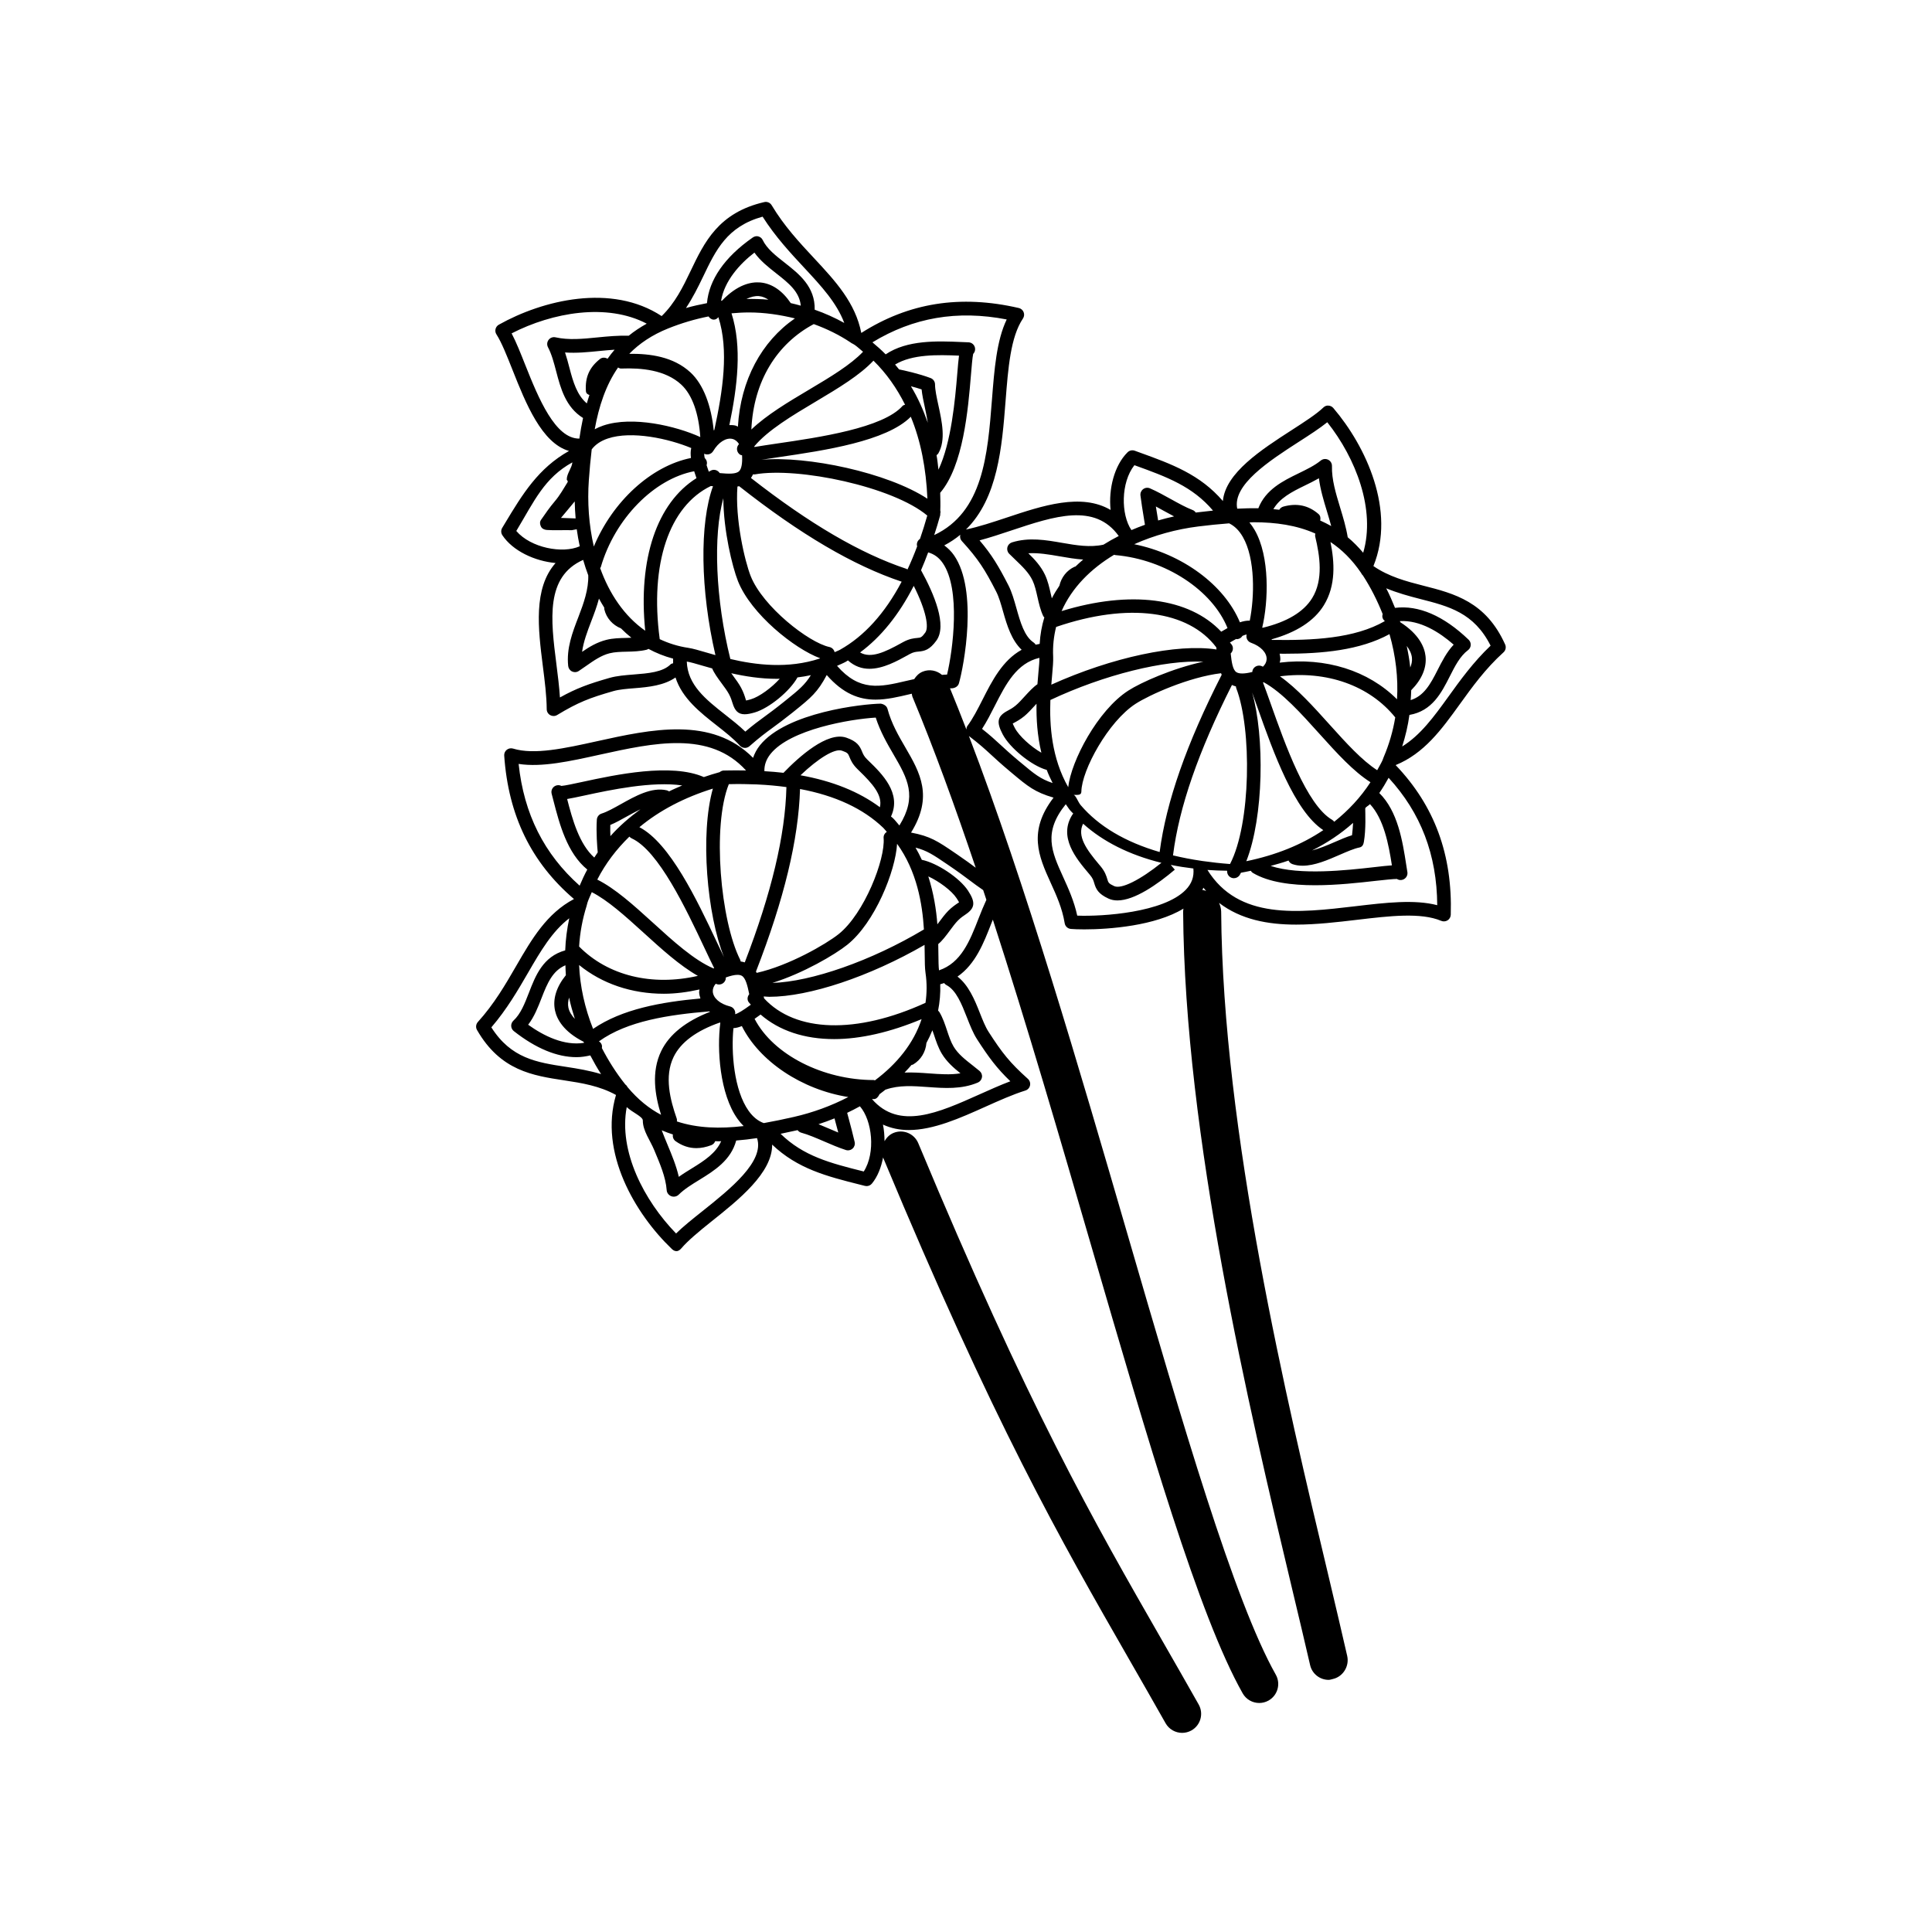 <?xml version="1.0" encoding="UTF-8"?>
<!-- The Best Svg Icon site in the world: iconSvg.co, Visit us! https://iconsvg.co -->
<svg fill="#000000" width="800px" height="800px" version="1.1" viewBox="144 144 512 512" xmlns="http://www.w3.org/2000/svg">
 <path d="m542.88 314.8c-5.098-11.359-13.523-13.508-21.676-15.586-4.516-1.152-9.152-2.383-13.234-5.199 5.961-14.715-1.953-31.719-10.629-41.887-0.324-0.383-0.797-0.609-1.293-0.637-0.52-0.059-0.988 0.156-1.352 0.508-1.809 1.75-5.039 3.828-8.457 6.031-7.914 5.109-17.496 11.297-18.164 18.75-6.027-7.023-13.504-9.777-22.078-12.871l-1.285-0.465c-0.664-0.242-1.395-0.074-1.898 0.418-3.531 3.5-5.074 9.723-4.5 15.277-7.742-4.551-18.055-1.137-27.422 1.988-3.836 1.273-7.453 2.473-10.902 3.203 8.445-8.332 9.539-21.824 10.496-34.066 0.68-8.734 1.324-16.992 4.606-21.852 0.332-0.5 0.402-1.125 0.18-1.684-0.215-0.555-0.699-0.969-1.281-1.102-15.512-3.582-29.172-1.402-41.742 6.609-1.559-7.992-6.84-13.73-12.469-19.766-3.914-4.195-7.961-8.539-11.281-14.078-0.402-0.672-1.176-1.02-1.969-0.836-12.125 2.797-15.875 10.641-19.504 18.234-2.004 4.203-4.121 8.52-7.684 11.977-13.262-8.715-31.484-4.262-43.145 2.277-0.438 0.246-0.754 0.66-0.875 1.148s-0.035 1.004 0.238 1.422c1.367 2.117 2.785 5.699 4.289 9.488 3.477 8.777 7.723 19.336 14.938 21.406-8.105 4.555-12.277 11.367-16.988 19.207l-0.711 1.18c-0.363 0.598-0.344 1.355 0.039 1.941 2.75 4.152 8.551 6.863 14.105 7.371-5.965 6.715-4.613 17.492-3.379 27.285 0.52 4.062 1.004 7.898 1.031 11.461 0.004 0.648 0.359 1.25 0.934 1.57 0.277 0.152 0.578 0.227 0.887 0.227 0.324 0 0.648-0.09 0.941-0.262 5.566-3.371 8.609-4.539 14.922-6.344 1.562-0.441 3.547-0.598 5.648-0.766 3.715-0.293 7.789-0.73 10.797-2.836 1.758 5.516 6.559 9.285 10.922 12.707 2.293 1.797 4.453 3.496 6.137 5.356 0.359 0.398 0.852 0.598 1.352 0.598 0.43 0 0.852-0.145 1.195-0.449 2.75-2.414 4.207-3.477 6.047-4.828 1.379-1.008 2.938-2.152 5.344-4.074l0.629-0.508c4.242-3.422 6.07-4.918 8.453-9.457 4.379 5.012 8.641 6.523 12.93 6.523 2.977 0 5.969-0.707 9.023-1.43 0.195-0.047 0.395-0.09 0.59-0.137 0.059 0.246 0.047 0.504 0.145 0.746 5.684 13.645 11.297 29.059 16.793 45.367-1.246-0.934-2.684-1.996-4.902-3.508l-0.613-0.418c-4.555-3.102-6.519-4.43-11.621-5.391 5.93-9.559 2.394-15.871-1.465-22.484-1.84-3.16-3.742-6.422-4.785-10.328-0.223-0.805-1.059-1.246-1.785-1.352-4.66 0.066-25 2.246-32.047 11.074-0.832 1.043-1.387 2.152-1.789 3.285-10.977-11.082-27.043-7.562-41.352-4.402-8.559 1.891-16.652 3.672-22.254 1.949-0.559-0.168-1.188-0.055-1.656 0.316-0.473 0.371-0.73 0.945-0.684 1.547 1.098 15.887 7.164 28.32 18.488 38.008-7.199 3.809-11.148 10.539-15.281 17.68-2.871 4.969-5.848 10.105-10.188 14.902-0.523 0.586-0.621 1.441-0.227 2.121 6.203 10.797 14.801 12.09 23.125 13.352 4.609 0.695 9.359 1.461 13.707 3.871-4.508 15.246 5.059 31.473 14.727 40.742 0.316 0.328 0.77 0.641 1.238 0.641h0.098c0.504 0 0.969-0.395 1.289-0.777 1.629-1.918 4.637-4.449 7.82-6.984 7.375-5.871 16.281-12.984 16.211-20.469 6.711 6.398 14.445 8.395 23.305 10.617l1.285 0.324c0.145 0.035 0.297 0.055 0.441 0.055 0.535 0 1.055-0.238 1.402-0.66 1.531-1.855 2.469-4.312 2.973-6.957 0.016 0.039 0.012 0.082 0.023 0.117 29.422 70.613 46.84 100.96 65.273 133.09 3.133 5.457 6.297 10.973 9.559 16.75 0.926 1.641 2.637 2.559 4.394 2.559 0.836 0 1.688-0.211 2.469-0.648 2.422-1.367 3.281-4.445 1.914-6.867-3.273-5.801-6.449-11.336-9.594-16.812-18.277-31.84-35.539-61.918-64.719-131.94-1.074-2.57-4.027-3.785-6.59-2.711-1.059 0.441-1.812 1.25-2.352 2.172-0.012-1.484-0.121-2.969-0.418-4.394 2.176 0.996 4.469 1.445 6.836 1.445 6.551 0 13.66-3.188 20.273-6.156 3.727-1.672 7.246-3.25 10.637-4.316 0.621-0.195 1.094-0.711 1.23-1.352 0.137-0.641-0.082-1.301-0.562-1.738-4.828-4.324-6.828-6.891-10.398-12.426-0.891-1.371-1.617-3.234-2.398-5.203-1.359-3.461-2.961-7.227-5.856-9.477 4.766-3.285 6.973-8.973 8.984-14.148 0.121-0.324 0.25-0.621 0.379-0.938 9.141 28.219 17.906 58.34 26.051 86.348 15.312 52.637 28.535 98.098 40.152 118.68 0.926 1.641 2.629 2.562 4.394 2.562 0.836 0 1.688-0.211 2.469-0.648 2.422-1.367 3.281-4.438 1.914-6.863-11.043-19.574-24.746-66.68-39.25-116.55-12.785-43.949-27.086-93.078-42.074-132.2 2.84 2.176 4.168 3.394 5.828 4.922 1.25 1.152 2.66 2.457 5.004 4.422l0.562 0.473c4.227 3.543 6.047 5.055 11.035 6.519-6.84 8.914-3.953 15.543-0.781 22.516 1.516 3.324 3.082 6.766 3.734 10.762 0.133 0.82 0.805 1.449 1.637 1.516 0.781 0.07 2.019 0.117 3.578 0.117 6.586 0 18.809-0.941 26.254-5.5-0.047 0.297-0.082 0.594-0.082 0.887 0.418 59.363 17.527 131.82 28.852 179.25 1.777 7.441 3.41 14.273 4.801 20.34 0.535 2.332 2.613 3.91 4.906 3.91 0.371 0 0.75-0.141 1.133-0.227 2.715-0.625 4.41-3.422 3.785-6.137-1.402-6.09-3.039-13.145-4.82-20.617-11.219-46.984-28.168-118.38-28.574-176.59-0.004-0.789-0.23-1.582-0.559-2.336 5.773 4.418 12.918 5.758 20.418 5.758 5.344 0 10.848-0.648 16.117-1.27 8.711-1.031 16.934-2 22.348 0.277 0.555 0.23 1.18 0.172 1.688-0.145 0.504-0.324 0.812-0.875 0.832-1.473 0.484-15.922-4.312-28.895-14.605-39.664 7.531-3.078 12.125-9.371 16.949-16.062 3.359-4.66 6.832-9.477 11.629-13.816 0.582-0.523 0.758-1.371 0.438-2.086zm-79.965 64.461c0.238 0.293 0.48 0.578 0.727 0.852-0.336-0.102-0.656-0.262-1.012-0.266 0.102-0.188 0.195-0.387 0.285-0.586zm-0.27-7.086c-0.07-0.02-0.145-0.02-0.223-0.035-2.66-0.387-5.176-0.883-7.578-1.457 0-0.016 0.02-0.023 0.02-0.039 1.594-12.699 6.723-27.484 15.617-45.117 0.332 0.152 0.676 0.297 1.055 0.383 0.016 0.156 0.02 0.312 0.082 0.465 4.168 10.793 3.906 35.992-1.648 46.602-2.547-0.188-4.981-0.469-7.324-0.801zm-43.957-41.676c-0.07 3.969 0.195 8.414 1.285 12.977-2.762-1.578-5.914-4.418-7.039-6.566-0.297-0.57-0.465-0.938-0.551-1.168 0.105-0.059 0.23-0.125 0.336-0.18 0.695-0.371 1.641-0.875 2.742-1.777 0.887-0.734 1.844-1.773 2.797-2.812 0.125-0.141 0.285-0.312 0.43-0.473zm3.789-29.074c-0.383-1.715-0.781-3.481-1.562-5.141-1.09-2.277-2.719-4.031-4.398-5.664 2.664-0.156 5.445 0.316 8.332 0.816 2.031 0.352 4.102 0.715 6.203 0.852-0.699 0.605-1.395 1.211-2.047 1.855-0.082 0.023-0.16 0.02-0.242 0.055-2.086 0.961-3.508 2.82-4.016 5.031-0.734 1.066-1.406 2.18-2 3.336-0.082-0.383-0.18-0.742-0.27-1.141zm28.223-20.844c-0.125-0.785-0.262-1.57-0.383-2.359 0.742 0.398 1.48 0.805 2.211 1.215 0.863 0.48 1.742 0.953 2.621 1.414-1.414 0.312-2.832 0.672-4.231 1.078zm10.848 2.938c2.766-0.344 5.496-0.625 8.188-0.828 1.449 0.711 2.644 1.891 3.629 3.598 3.34 5.809 3.098 15.945 1.832 22.191-0.852-0.035-1.734 0.145-2.609 0.438-4.109-9.91-15.289-18.129-28.008-20.695 5.352-2.391 11.199-3.984 16.969-4.703zm43.152 12.301c0.105 0.258 0.262 0.492 0.484 0.68 2.137 3.301 3.84 6.731 5.234 10.223-0.09 0.301-0.125 0.621-0.039 0.945 0.105 0.395 0.336 0.691 0.629 0.926-8.039 4.641-19.129 5.148-29.926 4.988-0.047-0.047-0.074-0.102-0.121-0.145 6.566-1.84 11.289-4.832 13.875-9.035 3.246-5.266 2.828-11.488 1.754-16.762 2.981 1.984 5.711 4.644 8.109 8.18zm5.984 48.84c-0.023 0.047-0.035 0.098-0.055 0.141-0.102 0.227-0.152 0.469-0.258 0.691-0.414 0.91-0.938 1.742-1.402 2.621-3.984-2.555-8.152-7.125-12.559-12.027-4.289-4.766-8.676-9.645-13.203-12.852 12.367-1.578 23.719 2.422 30.547 10.887-0.598 3.629-1.629 7.156-3.07 10.539zm-8.105 17.414c-0.059 1.047-0.137 2.16-0.281 3.273-1.48 0.441-3.066 1.137-4.731 1.863-1.926 0.84-3.977 1.688-5.863 2.172 4.039-2.016 7.676-4.457 10.875-7.309zm-5.004-0.297c-0.145-0.207-0.328-0.395-0.559-0.523-6.766-3.949-12.488-20.102-16.277-30.789-0.754-2.133-1.422-3.984-2.035-5.594 0.059-0.023 0.125-0.047 0.18-0.074 4.891 2.68 9.934 8.277 14.828 13.723 4.629 5.148 9.02 9.965 13.477 12.773-2.586 3.992-5.844 7.477-9.613 10.484zm-70.488-9.168c-4.394-7.719-4.977-16.305-4.727-23.102 14.328-6.734 30.254-10.645 40.547-10.152-8.168 1.762-16.547 5.5-19.922 7.68-8.129 5.258-15.133 18.652-15.898 25.574zm12.172-61.594c0.105 0.031 0.195 0.082 0.312 0.09 13.359 1.16 25.703 9.344 29.734 19.34-0.348 0.203-0.699 0.402-1.02 0.59l-0.648 0.371c-8.48-9.012-24.051-11.047-42.305-5.461 2.734-6.223 7.75-11.223 13.926-14.93zm-15.375 19.129c19.098-6.539 35.066-4.394 42.441 5.406 0.02 0.188 0.047 0.387 0.066 0.57-10.395-1.617-27.652 2.047-43.781 9.324 0.07-0.848 0.137-1.703 0.207-2.438 0.188-2.09 0.332-3.738 0.281-4.953-0.137-2.812 0.164-5.438 0.785-7.91zm46.266 7.027c0.613-0.586 0.781-1.512 0.316-2.258-0.145-0.238-0.363-0.414-0.52-0.645l0.172-0.102c0.543-0.316 1.027-0.594 1.473-0.836 0.055 0.004 0.102 0.051 0.152 0.051 0.172 0 0.348-0.023 0.523-0.082 0.438-0.133 0.777-0.43 0.996-0.789 0.43-0.18 0.805-0.316 1.113-0.371-0.25 0.906 0.242 1.875 1.145 2.191 2.594 0.922 4.223 2.637 4.152 4.367-0.031 0.742-0.379 1.414-0.984 1.984-0.121-0.051-0.242-0.125-0.363-0.172-0.918-0.359-1.984 0.105-2.348 1.039-0.07 0.176-0.082 0.352-0.098 0.527-2.062 0.523-3.523 0.535-4.254 0.035-0.938-0.652-1.234-2.598-1.477-4.941zm12.977 2.43c0.047-0.25 0.16-0.488 0.172-0.75 0.023-0.555-0.07-1.09-0.18-1.617 0.422 0 0.848 0.012 1.27 0.012 10.004 0 19.996-0.902 27.84-5.195 1.652 5.742 2.336 11.562 1.996 17.27-7.633-7.621-18.895-11.176-31.098-9.719zm33.672-4.422c0.762 1.008 1.258 2.039 1.375 3.082 0.105 0.938-0.109 1.809-0.438 2.644-0.191-1.91-0.539-3.824-0.938-5.727zm-22.926-33.234c0.137-0.629 0.059-1.289-0.469-1.738-2.672-2.297-5.715-2.941-9.285-1.961-0.484 0.133-0.867 0.441-1.098 0.848-0.523-0.059-1.039-0.117-1.562-0.168 1.688-2.91 4.84-4.559 8.242-6.211 1.273-0.621 2.578-1.254 3.824-1.969 0.379 3.012 1.273 5.953 2.144 8.82 0.383 1.266 0.77 2.551 1.117 3.84-0.953-0.531-1.926-1.02-2.914-1.461zm-1.297 3.453c-0.066 0.273-0.09 0.559-0.02 0.848 1.203 4.992 2.203 11.355-0.816 16.254-2.262 3.684-6.695 6.328-13.148 7.875-0.023-0.035-0.051-0.055-0.082-0.09 1.629-6.883 2.055-18.75-1.996-25.805-0.43-0.742-0.898-1.414-1.402-2.031 0.367-0.004 0.746-0.051 1.113-0.051 5.852 0.004 11.383 0.781 16.352 3zm-63.844 69.254h0.031c0.988 0 1.797 0.098 1.812-0.902 0.098-5.637 7.094-18.531 14.379-23.242 3.602-2.324 14-7.055 22.633-8.098 0.059 0.137 0.109 0.277 0.176 0.406-9.34 18.312-14.711 33.691-16.445 46.98-9.129-2.664-16.137-6.82-20.93-12.434-0.738-0.867-1.309-2.711-1.934-2.711h0.277zm2.305 7.637c5.254 4.727 12.223 8.266 20.75 10.367-5.594 4.504-10.617 7.043-12.504 6.176-1.484-0.68-1.566-0.945-1.828-1.832-0.258-0.852-0.605-2.019-1.832-3.481l-0.367-0.434c-3.324-3.953-5.891-7.508-4.219-10.797zm44.777-34.797c0.469 1.273 0.957 2.644 1.5 4.18 4.106 11.598 9.723 27.312 17.371 32.32-5.758 3.894-12.656 6.644-20.402 8.238 4.629-11.723 4.883-33.102 1.531-44.738zm9.656 44.562c0.203 0.43 0.562 0.785 1.055 0.953 0.863 0.293 1.762 0.418 2.684 0.418 3.188 0 6.66-1.512 9.805-2.883 1.969-0.855 3.824-1.668 5.266-1.953 0.734-0.152 1.043-0.734 1.164-1.48 0.582-3.477 0.359-7.609 0.359-8.797v-0.031c0-0.387 0.938-0.781 1.258-1.18 3.664 3.949 4.941 10.629 5.809 16.227-1.148 0.07-2.629 0.242-4.805 0.488-7.117 0.805-19.59 2.211-27.332-0.336 1.594-0.449 3.231-0.883 4.738-1.426zm32.52-45.148c2.816-2.84 4.141-5.965 3.789-9.055-0.266-2.332-1.684-5.754-6.688-8.961-0.035-0.098-0.055-0.195-0.09-0.293 5.324-0.293 10.41 2.887 14.238 6.242-1.844 1.961-3.09 4.41-4.301 6.797-1.867 3.691-3.606 6.816-7.098 7.898 0.055-0.875 0.141-1.746 0.148-2.629zm-29.777-65.828c2.82-1.812 5.512-3.551 7.531-5.18 7.562 9.527 12.863 23.164 9.516 34.586-1.305-1.535-2.664-2.922-4.098-4.102-0.441-2.691-1.238-5.324-2.012-7.871-1.152-3.809-2.254-7.406-2.168-11.008 0.016-0.711-0.379-1.359-1.012-1.672-0.645-0.316-1.395-0.227-1.945 0.215-1.648 1.336-3.719 2.336-5.91 3.406-4.117 2-8.711 4.277-10.645 9.246-1.844-0.039-3.715 0.012-5.594 0.105-1.293-6.301 8.418-12.621 16.336-17.727zm-43.582 6.199 0.133 0.051c8.484 3.059 15.266 5.566 20.695 11.984-1.457 0.152-2.91 0.312-4.367 0.492-0.066 0.004-0.133 0.02-0.203 0.031-0.195-0.281-0.449-0.523-0.789-0.656-1.848-0.715-3.773-1.785-5.805-2.91-1.824-1.012-3.672-2.039-5.535-2.852-0.605-0.266-1.289-0.18-1.812 0.211-0.523 0.395-0.797 1.031-0.715 1.676 0.242 1.941 0.559 3.906 0.883 5.871l0.309 1.895c-1.215 0.434-2.41 0.902-3.586 1.406-2.793-4.106-2.848-12.586 0.793-17.199zm-32.586 17.293c11.348-3.777 22.094-7.352 28.434 1.477-1.395 0.711-2.746 1.477-4.055 2.297-3.566 0.781-7.148 0.176-10.949-0.484-4.309-0.75-8.77-1.527-13.289-0.125-0.598 0.191-1.066 0.68-1.219 1.289-0.152 0.613 0.023 1.266 0.469 1.719 0.539 0.551 1.102 1.09 1.668 1.621 1.82 1.742 3.543 3.391 4.535 5.473 0.605 1.289 0.941 2.793 1.301 4.383 0.383 1.699 0.777 3.457 1.543 5.078 0.066 0.133 0.188 0.203 0.281 0.312-0.672 2.215-1.102 4.555-1.238 7.027-0.363 0.059-0.719 0.125-1.062 0.211-0.133-0.223-0.309-0.422-0.535-0.574-2.457-1.617-3.527-5.406-4.559-9.07-0.625-2.215-1.219-4.312-2.125-6.086-2.621-5.109-4.394-8.086-7.652-11.914 2.785-0.742 5.652-1.699 8.453-2.633zm-1.258-55.91c-2.684 5.582-3.285 13.254-3.914 21.32-1.145 14.629-2.352 29.719-15.297 35.82 0.543-1.707 1.094-3.414 1.582-5.234 0.035-0.133 0.004-0.258 0.012-0.387 0.086-0.312 0.102-0.57 0.012-0.875 0.066-1.602 0.016-3.148-0.023-4.707 6.133-7.168 7.402-22.156 8.148-31.176 0.18-2.215 0.387-4.695 0.594-5.629 0.281-0.289 0.465-0.664 0.504-1.09 0.098-0.957-0.574-1.82-1.527-1.965-0.07-0.012-0.141-0.016-0.211-0.02l-1.793-0.074c-6.488-0.289-14.465-0.586-20.164 3.266-1.109-1.125-2.281-2.176-3.508-3.188 10.777-6.566 22.449-8.598 35.586-6.062zm-91.953 84.723c-2.684-19.996 2.516-35.242 13.543-40.582 0.188 0.02 0.387 0.035 0.574 0.051-3.598 9.895-3.356 27.531 0.645 44.758-0.828-0.23-1.656-0.469-2.371-0.68-2.004-0.59-3.594-1.055-4.793-1.238-2.769-0.406-5.285-1.219-7.598-2.309zm-22.527-36.5c0.031 1.5 0.105 2.996 0.242 4.504l-0.871-0.031c-1.004-0.031-2.004-0.066-3.012-0.105 0.539-0.66 1.098-1.32 1.652-1.977 0.66-0.777 1.336-1.578 1.988-2.391zm-1.383-35.34c-0.359-1.375-0.727-2.777-1.184-4.137 3.031 0.223 6.07-0.09 9.047-0.383 1.355-0.133 2.719-0.262 4.09-0.348-0.664 0.77-1.289 1.57-1.867 2.398-0.625-0.379-1.414-0.402-2 0.059-2.769 2.18-3.996 4.805-3.738 8.496 0.039 0.621 0.438 0.891 0.934 1.047-0.25 0.734-0.473 1.48-0.691 2.231-2.606-2.215-3.625-5.668-4.59-9.363zm26.16-10.508c3.527-1.414 7.106-2.469 10.68-3.176 0.332 0.477 0.805 0.84 1.355 0.84h0.109c0.453 0 0.848-0.277 1.148-0.648 2.816 8.766 1.188 19.523-1.074 29.906-0.055 0.035-0.105 0.059-0.16 0.102-0.648-6.516-2.711-12.168-6.144-15.348-4.57-4.238-10.828-5.004-16.238-4.949 2.672-2.723 6.039-5.008 10.324-6.727zm65.898 57.133c-0.02 0.215 0.02 0.422 0.074 0.625-0.805 2.152-1.656 4.191-2.559 6.121-0.102-0.055-0.18-0.133-0.297-0.168-12.172-4.047-25.668-11.945-41.188-24.078 0.207-0.293 0.387-0.613 0.543-0.961 0.156 0.012 0.316 0.039 0.484 0.012 11.492-2.023 36.605 3.266 45.699 10.914-0.605 2.137-1.246 4.203-1.93 6.172-0.457 0.297-0.773 0.781-0.828 1.363zm-83.938 6.375c0.047-0.09 0.141-0.141 0.172-0.246 3.734-12.883 14.16-23.398 24.746-25.414 0.121 0.383 0.25 0.766 0.371 1.117l0.242 0.715c-10.48 6.559-15.512 21.434-13.582 40.438-5.578-3.91-9.508-9.82-11.949-16.609zm4.754-53.156c0.293 0.195 0.609 0.328 0.945 0.277 5.141-0.195 11.574 0.344 15.785 4.246 2.992 2.769 4.656 7.793 5.059 13.914h-0.004c-6.422-2.934-17.98-5.656-25.688-3.055-0.82 0.277-1.582 0.609-2.289 0.992 1.105-6.082 2.934-11.688 6.191-16.375zm34.672-14.586c4.156 0 8.23 0.613 12.191 1.578-8.855 6.121-14.379 16.344-15.109 28.684-0.215-0.074-0.395-0.223-0.621-0.277-0.543-0.133-1.094-0.152-1.641-0.137 2.121-10.207 3.41-20.672 0.57-29.617 1.539-0.137 3.082-0.23 4.609-0.23zm-0.652-3.574c1.145-0.555 2.254-0.84 3.32-0.754 0.938 0.082 1.75 0.465 2.5 0.941-1.914-0.176-3.863-0.207-5.82-0.188zm43.586 23.137c0.922 0.242 1.875 0.516 2.832 0.832 0.152 1.531 0.523 3.223 0.906 4.992 0.277 1.258 0.527 2.57 0.734 3.848-1.203-3.422-2.644-6.684-4.473-9.672zm4.371 29.801c-10.574-6.941-31.887-11.43-44.004-10.316 1.391-0.223 2.891-0.449 4.578-0.695 12.141-1.773 28.598-4.219 35.023-10.715 2.66 6.434 4.062 13.77 4.402 21.727zm-55.051-6.793c-0.453-0.715-1.336-1.055-2.152-0.75-0.266 0.102-0.484 0.277-0.734 0.387l-0.066-0.195c-0.195-0.562-0.363-1.074-0.516-1.535 0.082-0.23 0.109-0.484 0.09-0.742-0.047-0.465-0.273-0.863-0.59-1.152-0.09-0.441-0.145-0.84-0.141-1.145 0.832 0.422 1.891 0.141 2.383-0.691 1.41-2.367 3.426-3.617 5.082-3.231 0.727 0.172 1.32 0.648 1.762 1.355-0.082 0.109-0.172 0.215-0.246 0.332-0.535 0.848-0.289 1.969 0.559 2.504 0.156 0.102 0.332 0.102 0.504 0.145 0.117 2.137-0.145 3.602-0.789 4.219-0.824 0.797-2.785 0.719-5.144 0.5zm-33.355 19.465c-1.316-5.719-1.734-11.766-1.32-17.562 0.195-2.769 0.441-5.508 0.762-8.188 0.977-1.285 2.379-2.238 4.246-2.871 6.363-2.152 16.242 0.059 22.129 2.519-0.203 0.828-0.188 1.723-0.074 2.637-10.527 2.113-20.754 11.48-25.742 23.465zm90.828-24.215c0.172-0.137 0.352-0.262 0.469-0.465 2.035-3.516 0.961-8.418 0.02-12.746-0.453-2.09-0.887-4.066-0.891-5.531 0-0.754-0.473-1.43-1.176-1.691-3.219-1.211-7.074-2.035-8.352-2.293-0.344-0.438-0.699-0.863-1.059-1.289 4.57-2.762 11.281-2.602 16.941-2.359-0.152 1.137-0.293 2.695-0.469 4.875-0.555 6.699-1.551 18.098-4.977 25.348-0.152-1.293-0.277-2.598-0.508-3.848zm-8.344-13.371c-0.227 0.102-0.488 0.121-0.66 0.316-5.195 5.875-22.148 8.348-33.367 9.984-2.238 0.328-4.191 0.625-5.891 0.91-0.016-0.055-0.02-0.121-0.035-0.176 3.586-4.293 10.066-8.16 16.367-11.91 5.984-3.562 11.594-6.941 15.211-10.797 3.445 3.367 6.188 7.309 8.375 11.672zm-14.43-16.488c0.145 0.152 0.324 0.211 0.52 0.309 0.188 0.133 0.406 0.215 0.594 0.352 0.777 0.555 1.449 1.203 2.18 1.797-3.269 3.438-8.594 6.656-14.297 10.039-5.562 3.305-11.254 6.699-15.301 10.566 0.578-12.812 6.75-22.73 16.539-27.938 3.445 1.25 6.731 2.848 9.766 4.875zm-15.859-10.434c-2.231-3.309-5.027-5.219-8.121-5.477-2.398-0.191-5.984 0.527-10.105 4.832-0.082 0.012-0.156 0.012-0.238 0.02 0.863-5.211 4.875-9.719 8.832-12.762 1.562 2.188 3.715 3.879 5.812 5.527 3.281 2.574 6.125 4.848 6.473 8.535-0.879-0.23-1.75-0.492-2.652-0.676zm-50.832 78.305c0.453 0.812 0.902 1.629 1.406 2.398-0.004 0.145-0.02 0.297 0.016 0.449 0.551 2.336 2.207 4.168 4.422 5.055 0.867 0.875 1.785 1.699 2.746 2.469-0.43 0.016-0.84 0.039-1.281 0.051-1.77 0.039-3.598 0.066-5.379 0.52-2.438 0.621-4.481 1.84-6.402 3.168 0.359-2.648 1.371-5.344 2.418-8.074 0.75-1.945 1.508-3.953 2.055-6.035zm34.82 16.008c-3.93-15.805-4.602-32.703-1.863-42.594 0.055 8.59 2.359 18.086 3.883 21.965 3.465 8.715 14.969 17.93 21.766 20.426-0.02 0.02-0.035 0.047-0.051 0.066-8.449 2.805-17.074 1.711-23.734 0.137zm13.09 5.227c-2.102 2.348-5.394 4.785-7.656 5.453-0.625 0.188-1.023 0.277-1.27 0.316-0.039-0.121-0.082-0.25-0.117-0.371-0.227-0.75-0.539-1.777-1.211-3.027-0.543-1.023-1.387-2.18-2.231-3.324-0.105-0.145-0.242-0.328-0.363-0.5 3.652 0.82 7.766 1.484 12.188 1.484 0.211 0.004 0.438-0.023 0.66-0.031zm14.543-7.035c-0.156-0.66-0.664-1.215-1.371-1.367-5.512-1.176-17.66-10.715-20.867-18.785-1.578-3.996-4.172-15.109-3.516-23.746 0.152-0.031 0.309-0.051 0.453-0.09 16.188 12.758 30.277 21.035 43.066 25.305-4.438 8.387-9.906 14.43-16.32 18.031-0.477 0.27-0.961 0.414-1.445 0.652zm20.969-17.578c3.375 6.731 4.031 11.035 3.059 12.379-0.953 1.32-1.23 1.352-2.144 1.43-0.887 0.082-2.106 0.195-3.789 1.125l-0.469 0.258c-4.238 2.348-8.02 4.137-10.879 2.457 5.551-4.098 10.309-9.996 14.223-17.648zm-55.844-81.895c3.406-7.129 6.363-13.332 15.789-15.945 3.387 5.34 7.438 9.68 11.027 13.539 4.566 4.902 8.602 9.281 10.617 14.629-2.516-1.387-5.125-2.57-7.84-3.508 0.141-6.106-4.133-9.465-7.918-12.438-2.438-1.914-4.742-3.699-5.883-6.074-0.23-0.48-0.664-0.789-1.176-0.926-0.527-0.141-1.074 0.039-1.5 0.348-7.422 5.18-11.539 11.211-12.07 17.355-1.859 0.359-3.715 0.754-5.566 1.293 1.785-2.688 3.195-5.5 4.519-8.273zm-47.09 23.402c-1.234-3.125-2.418-6.106-3.633-8.414 10.836-5.566 25.266-8.105 35.805-2.574-1.738 0.973-3.344 2.031-4.769 3.195-2.762-0.082-5.531 0.176-8.203 0.441-3.945 0.395-7.684 0.77-11.199-0.016-0.707-0.152-1.41 0.105-1.832 0.672-0.434 0.562-0.492 1.324-0.168 1.949 0.988 1.867 1.57 4.098 2.188 6.449 1.168 4.469 2.519 9.457 7.106 12.309-0.387 1.789-0.707 3.617-0.973 5.461-6.383 0.074-10.824-10.668-14.32-19.473zm-2.312 43.816c4.664-7.766 7.352-13.961 14.781-18.047-0.137 1.492-1.484 2.988-1.484 4.477v0.109c0 0.133 0.422 0.352 0.195 0.699-1.055 1.664-1.914 3.316-3.41 5.082-1.34 1.578-2.438 3.176-3.621 4.883-0.371 0.535-0.293 1.168-0.012 1.758 0.289 0.59 0.934 0.867 1.578 0.91 2.168 0.152 4.394-0.012 6.586 0.059l1.324-0.25c0.207 1.516 0.484 3.019 0.797 4.508-4.516 2.023-12.965 0.457-16.82-4.062zm31.02 38.172c-2.289 0.18-4.449 0.352-6.359 0.891-5.516 1.578-8.777 2.742-13.176 5.195-0.188-2.883-0.562-5.879-0.938-8.812-1.512-11.906-2.922-23.18 7.09-27.648 0.395 1.391 0.848 2.754 1.352 4.098 0.109 3.672-1.203 7.387-2.606 11.023-1.578 4.086-3.211 8.312-2.711 13 0.07 0.629 0.457 1.18 1.027 1.449 0.246 0.117 0.516 0.176 0.777 0.176 0.348 0 0.699-0.102 0.996-0.301 0.641-0.418 1.27-0.863 1.898-1.305 2.07-1.449 4.031-2.828 6.266-3.391 1.387-0.348 2.938-0.387 4.578-0.422 1.727-0.039 3.516-0.09 5.25-0.516 0.176-0.047 0.328-0.137 0.48-0.227 2.016 1.078 4.18 1.965 6.535 2.586-0.012 0.414-0.02 0.828 0 1.223-0.223 0.09-0.473 0.098-0.656 0.277-2.059 2.094-6 2.406-9.805 2.703zm40.418 6.762-0.625 0.504c-2.344 1.879-3.863 2.988-5.211 3.977-1.535 1.125-2.902 2.121-4.988 3.894-1.637-1.586-3.516-3.062-5.356-4.504-5.144-4.039-9.965-7.898-10.156-14.066 0.957 0.156 2.449 0.59 4.191 1.102 0.754 0.223 1.664 0.473 2.535 0.719 0.504 1.219 1.441 2.504 2.492 3.93 0.734 0.992 1.48 1.988 1.961 2.883 0.516 0.953 0.746 1.754 0.938 2.367 0.625 2.055 1.516 2.969 3.215 2.969 0.734 0 1.605-0.168 2.68-0.484 3.848-1.137 9.34-5.672 11.32-9.285 1.176-0.152 2.359-0.324 3.551-0.594-1.59 2.562-3.152 3.856-6.547 6.59zm31.848-5.07c-7.125 1.688-12.402 2.828-18.367-3.984 0.789-0.367 1.586-0.672 2.379-1.113 0.176-0.102 0.332-0.23 0.508-0.332 1.777 1.594 3.719 2.223 5.684 2.223 3.656 0 7.379-2.066 10.184-3.617l0.457-0.258c1.023-0.559 1.648-0.621 2.371-0.684 1.605-0.145 2.977-0.457 4.75-2.922 2.906-4.027-0.605-12.348-4.074-18.645 0.664-1.508 1.285-3.098 1.891-4.719 1.578 0.434 2.863 1.367 3.891 2.867 4.762 6.941 2.676 22.969 1.117 29.508-0.457 0.004-0.898 0.055-1.344 0.086-1.395-1.18-3.356-1.598-5.152-0.848-0.977 0.406-1.676 1.137-2.211 1.965-0.711 0.152-1.41 0.32-2.082 0.473zm7.328 93.812c0.551 1.676 1.129 3.406 2.07 4.988 1.316 2.16 3.113 3.738 4.941 5.199-2.644 0.438-5.445 0.227-8.375 0.016-2.121-0.156-4.281-0.301-6.449-0.215 0.641-0.664 1.281-1.328 1.859-2.023 0.141-0.039 0.293-0.035 0.422-0.117 2.066-1.223 3.324-3.34 3.523-5.703 0.59-1.09 1.117-2.211 1.578-3.367 0.145 0.395 0.289 0.793 0.43 1.223zm-26.113 23.094c0.25 0.926 0.5 1.859 0.742 2.785-0.781-0.316-1.562-0.656-2.332-0.988-0.953-0.414-1.93-0.828-2.902-1.219 1.426-0.465 2.836-0.973 4.238-1.543zm-10.953-1.367c-2.707 0.621-5.391 1.18-8.047 1.652-1.527-0.559-2.84-1.617-3.996-3.223-3.91-5.457-4.68-15.586-4.039-21.938 0.742-0.039 1.484-0.25 2.223-0.555 4.629 9.285 15.816 16.844 28.215 18.809-4.535 2.352-9.438 4.133-14.355 5.254zm-44.148-7.883c-0.133-0.273-0.316-0.508-0.578-0.691-2.449-3.066-4.488-6.316-6.223-9.656 0.055-0.301 0.055-0.621-0.059-0.926-0.137-0.379-0.406-0.648-0.719-0.855 7.562-5.43 18.52-7.047 29.285-7.945 0.051 0.039 0.086 0.09 0.133 0.125-6.348 2.484-10.75 5.934-12.906 10.367-2.711 5.586-1.652 11.766-0.051 16.918-3.172-1.664-6.144-4.066-8.883-7.336zm-16.008-76.352c1.129-0.188 2.648-0.508 4.785-0.969 6.57-1.422 17.766-3.797 25.711-2.625-1.168 0.52-2.367 1.008-3.481 1.578-0.18-0.125-0.395-0.23-0.625-0.289-3.988-0.922-8.332 1.527-12.191 3.688-1.875 1.047-3.648 2.035-5.047 2.469-0.727 0.223-1.23 0.867-1.281 1.617-0.223 3.391 0.109 7.367 0.238 8.672-0.316 0.453-0.613 0.918-0.918 1.375-3.984-3.578-5.785-10.055-7.191-15.516zm50.246-3.867c0.086 0.02 0.172 0.012 0.262 0.016 2.66 0.121 5.184 0.363 7.613 0.691 0 0.016-0.012 0.031-0.012 0.047-0.316 12.781-3.945 27.988-11.035 46.41-0.344-0.109-0.711-0.195-1.09-0.242-0.035-0.156-0.055-0.312-0.125-0.453-5.219-10.324-7.473-35.418-3.012-46.535 2.562-0.066 5.019-0.031 7.398 0.066zm-1.691 58.469c-1.949 1.414-3.18 2.188-4.027 2.434 0.156-0.926-0.43-1.832-1.355-2.062-2.676-0.664-4.473-2.211-4.574-3.945-0.039-0.734 0.242-1.445 0.781-2.07 0.125 0.035 0.258 0.102 0.383 0.137 0.156 0.047 0.324 0.066 0.484 0.066 0.797 0 1.527-0.523 1.754-1.328 0.051-0.18 0.047-0.359 0.039-0.535 1.254-0.453 2.309-0.699 3.098-0.699 0.469 0 0.848 0.082 1.133 0.242 1.012 0.562 1.508 2.519 1.988 4.875-0.5 0.641-0.629 1.5-0.109 2.172 0.172 0.215 0.367 0.406 0.543 0.621zm-43.383-26.32c0.012-0.023 0.016-0.051 0.02-0.082 0.086-0.25 0.117-0.52 0.203-0.77 0.316-0.945 0.754-1.828 1.137-2.746 4.211 2.144 8.805 6.273 13.68 10.707 4.742 4.316 9.598 8.73 14.43 11.477-12.16 2.793-23.84-0.039-31.469-7.777 0.215-3.668 0.895-7.285 2-10.809zm6.266-21.406c1.426-0.59 2.941-1.441 4.523-2.324 1.133-0.629 2.301-1.258 3.473-1.832-2.934 2.152-5.637 4.488-7.969 7.117-0.031-0.961-0.059-1.957-0.027-2.961zm5.059 3.09c0.168 0.191 0.363 0.352 0.609 0.465 7.129 3.254 14.438 18.762 19.277 29.02 0.957 2.039 1.805 3.812 2.574 5.356-0.055 0.031-0.117 0.055-0.172 0.09-5.141-2.18-10.715-7.25-16.133-12.188-5.117-4.656-9.957-9.004-14.664-11.352 2.168-4.242 5.055-8.027 8.508-11.391zm-15.98 42.656c0.387 1.895 0.934 3.777 1.523 5.648-0.871-0.938-1.473-1.918-1.699-2.953-0.203-0.93-0.07-1.828 0.176-2.695zm2.656-8.625c6.125 4.984 13.977 7.613 22.449 7.613 3.082 0 6.258-0.422 9.457-1.133-0.02 0.258-0.109 0.504-0.102 0.766 0.035 0.559 0.172 1.09 0.344 1.613-10.367 0.961-20.73 2.781-28.445 8.062-2.203-5.539-3.465-11.234-3.703-16.922zm80.617-36.344c0.348 0.332 0.59 0.711 0.922 1.047-0.543 0.352-0.902 0.969-0.84 1.656 0.48 5.613-5.117 20.016-11.91 25.438-3.352 2.672-13.234 8.395-21.73 10.281-0.059-0.117-0.121-0.238-0.191-0.348 7.457-19.156 11.273-34.984 11.68-48.375 9.352 1.754 16.746 5.188 22.07 10.301zm-31.59 45.191c-0.035-0.172-0.082-0.352-0.109-0.523 0.5 0.023 0.945 0.098 1.473 0.098 10.574 0 26.582-5.34 41.156-13.758 0.02 0.852 0.035 1.715 0.039 2.457 0.02 2.09 0.035 3.738 0.211 4.938 0.414 2.781 0.367 5.426 0 7.957-18.344 8.391-34.449 7.84-42.77-1.168zm2.184-4.106c8.207-2.555 16.594-7.508 19.84-10.098 7.332-5.848 12.801-19.531 13.215-26.766h0.004c5.246 7.273 6.688 15.852 7.109 22.691-13.957 8.352-29.922 13.879-40.168 14.172zm28.5-46.562c-5.543-4.121-12.566-6.953-21.039-8.465 4.699-4.488 9.082-7.18 10.965-6.523 1.547 0.523 1.648 0.781 1.996 1.637 0.332 0.828 0.797 1.953 2.176 3.289l0.414 0.406c3.469 3.363 6.258 6.445 5.488 9.656zm-41.309 39.734c-0.594-1.223-1.219-2.539-1.914-4.012-5.246-11.129-12.398-26.207-20.512-30.43 5.34-4.453 11.926-7.875 19.473-10.227-3.43 12.129-1.551 33.434 2.953 44.668zm-41.91 4.777c-2.523 3.113-3.535 6.352-2.871 9.395 0.504 2.297 2.254 5.562 7.57 8.258 0.039 0.09 0.074 0.188 0.109 0.277-5.273 0.84-10.664-1.832-14.801-4.797 1.637-2.133 2.625-4.691 3.594-7.184 1.496-3.863 2.91-7.148 6.281-8.574 0.035 0.871 0.043 1.746 0.117 2.625zm28.363 42.215c-0.117 0.672 0.137 1.375 0.734 1.793 1.738 1.219 3.547 1.824 5.477 1.824 1.27 0 2.59-0.262 3.965-0.785 0.504-0.191 0.855-0.59 1.031-1.059 0.297 0.004 0.578 0.035 0.875 0.035 0.238 0 0.473-0.031 0.711-0.031-1.367 3.125-4.363 5.109-7.621 7.113-1.211 0.742-2.438 1.5-3.606 2.336-0.676-2.953-1.848-5.777-3.004-8.539-0.52-1.25-1.039-2.519-1.523-3.793 0.977 0.426 1.969 0.781 2.961 1.105zm1.059-3.453c0.035-0.277 0.031-0.559-0.07-0.84-1.691-4.852-3.316-11.078-0.805-16.246 1.883-3.883 6.027-6.953 12.277-9.133 0.039 0.035 0.07 0.07 0.105 0.105-0.926 7.012-0.152 18.844 4.57 25.441 0.508 0.707 1.043 1.336 1.613 1.898-6.231 0.723-12.191 0.594-17.691-1.227zm52.195-10.973h-0.023c-13.348 0-26.617-6.644-31.582-16.223 0.344-0.242 0.699-0.488 1.012-0.719l0.578-0.418c4.941 4.301 11.645 6.508 19.488 6.508 6.988 0 14.887-1.82 23.18-5.289-2.106 6.465-6.609 11.93-12.379 16.234-0.094-0.023-0.172-0.094-0.273-0.094zm14.43-53.969c2.871 1.324 6.188 3.785 7.481 5.758 0.352 0.535 0.555 0.887 0.672 1.109-0.105 0.07-0.223 0.145-0.324 0.215-0.648 0.438-1.547 1.039-2.551 2.047-0.805 0.816-1.656 1.945-2.492 3.066-0.109 0.152-0.25 0.336-0.383 0.508-0.293-3.894-0.988-8.285-2.402-12.703zm-41.828-32.434c5.254-6.578 21.184-9.246 27.895-9.652 1.211 3.762 3.074 6.957 4.742 9.82 3.699 6.34 6.328 11.055 1.527 18.773-0.59-0.66-1.082-1.352-1.742-1.984-0.145-0.141-0.324-0.258-0.48-0.398 2.863-6.156-2.383-11.305-5.91-14.727l-0.414-0.402c-0.832-0.812-1.066-1.391-1.344-2.066-0.609-1.496-1.309-2.715-4.18-3.699-4.996-1.707-12.523 5.047-16.641 9.32-1.633-0.195-3.336-0.328-5.066-0.434-0.039-1.617 0.477-3.125 1.613-4.551zm-66.742 2.625c6.156 0.957 13.648-0.711 21.543-2.457 14.34-3.152 29.113-6.394 38.723 4.195-1.789-0.023-3.582-0.051-5.465 0.004-0.023 0-0.039 0.016-0.066 0.016-0.523-0.07-1.059 0.07-1.457 0.422-1.441 0.383-2.816 0.848-4.191 1.305-8.66-3.777-23.363-0.629-32.207 1.285-2.172 0.469-4.594 0.992-5.547 1.062-0.352-0.18-0.754-0.246-1.184-0.16-0.941 0.191-1.578 1.078-1.438 2.031 0.012 0.07 0.023 0.141 0.047 0.211h-0.004l0.457 1.754c1.613 6.281 3.648 13.984 8.984 18.324-0.746 1.379-1.41 2.816-2.023 4.277-9.418-8.398-14.762-18.977-16.172-32.27zm-7.227 69.816c4.121-4.793 7.094-9.93 9.742-14.5 3.356-5.793 6.375-10.926 10.906-14.41-0.598 2.805-0.969 5.644-1.074 8.508-5.898 1.629-7.875 6.711-9.613 11.211-1.125 2.891-2.18 5.629-4.117 7.418-0.387 0.359-0.605 0.871-0.586 1.406 0.02 0.535 0.277 1.027 0.695 1.359 5.805 4.574 11.445 6.906 16.609 6.906 1.25 0 2.465-0.191 3.656-0.465 0.887 1.676 1.809 3.34 2.863 4.957-3.082-0.934-6.191-1.461-9.234-1.918-7.812-1.191-14.602-2.215-19.848-10.473zm55.934 48.711c-2.625 2.09-5.129 4.09-6.984 5.91-8.48-8.734-15.289-21.789-13.07-33.492 1.426 1.375 4.262 2.519 4.262 3.543v0.051c0 2.68 1.965 5.254 3.004 7.75 1.527 3.668 3.059 7.129 3.324 10.711 0.059 0.707 0.559 1.32 1.223 1.566 0.207 0.082 0.441 0.117 0.656 0.117 0.469 0 0.945-0.18 1.293-0.523 1.5-1.492 3.465-2.695 5.543-3.969 3.934-2.418 8.309-5.168 9.703-10.387 1.828-0.145 3.672-0.359 5.523-0.641 2.043 6.152-7.066 13.461-14.477 19.363zm42.762-10.516-0.105-0.023c-8.812-2.207-15.863-4.031-21.941-9.965 1.473-0.301 2.938-0.613 4.398-0.945 0.039-0.012 0.074-0.02 0.109-0.031 0.23 0.309 0.539 0.559 0.941 0.672 1.91 0.523 3.926 1.395 6.066 2.316 1.918 0.832 3.863 1.668 5.793 2.289 0.18 0.055 0.367 0.086 0.555 0.086 0.449 0 0.887-0.168 1.23-0.48 0.48-0.441 0.684-1.109 0.539-1.742-0.473-2.066-1.031-4.144-1.586-6.223l-0.402-1.496c1.152-0.543 2.277-1.125 3.379-1.734 3.258 3.75 4.215 12.277 1.023 17.277zm21.883-49.418c2.613 1.367 4.051 5.027 5.441 8.57 0.848 2.152 1.641 4.176 2.727 5.856 3.117 4.82 5.184 7.609 8.793 11.082-2.691 1.02-5.441 2.254-8.125 3.457-10.957 4.914-21.34 9.559-28.539 1.27 0.004 0 0.012-0.004 0.016-0.004h0.516c0.625 0 1.145-0.605 1.461-1.293 0.551-0.395 1.062-0.816 1.594-1.223 0.039-0.012 0.074-0.004 0.109-0.02 3.5-1.211 7.215-0.938 11.125-0.656 4.367 0.316 8.883 0.645 13.234-1.188 0.578-0.246 0.992-0.781 1.09-1.406 0.098-0.625-0.145-1.254-0.637-1.664-0.598-0.504-1.219-0.984-1.832-1.473-1.984-1.551-3.856-3.012-5.043-4.984-0.734-1.23-1.223-2.699-1.742-4.258-0.543-1.641-1.109-3.344-2.016-4.871-0.102-0.16-0.23-0.281-0.359-0.402 0.441-2.238 0.66-4.566 0.57-6.992 0.352-0.102 0.707-0.203 1.039-0.316 0.141 0.207 0.332 0.387 0.578 0.516zm8.562-17.695c-2.367 6.098-4.66 11.836-10.508 13.809-0.121-0.961-0.141-2.516-0.16-4.328-0.012-0.801-0.023-1.723-0.039-2.641 1.047-0.852 2.035-2.176 3.062-3.562 0.727-0.977 1.449-1.969 2.156-2.676 0.766-0.77 1.461-1.23 1.996-1.586 2.551-1.707 2.711-3.25 0.664-6.344-2.215-3.371-8.203-7.34-12.234-8.156-0.5-1.094-1.047-2.16-1.664-3.234 3.008 0.777 4.699 1.906 8.375 4.41l0.613 0.418c2.484 1.691 3.996 2.828 5.332 3.828 1.145 0.855 2.191 1.641 3.606 2.606 0.289 0.852 0.559 1.719 0.848 2.574-0.734 1.594-1.41 3.246-2.047 4.883zm-7.59-60.926c0.188 0.004 0.363-0.016 0.551-0.012 0.816-0.066 1.578-0.52 1.809-1.309 1.289-4.481 5.125-24.586-1.27-33.895-0.75-1.098-1.648-1.945-2.613-2.664 1.57-0.828 2.984-1.773 4.246-2.82-0.141 0.586-0.02 1.203 0.395 1.652 4.383 4.797 6.121 7.551 9.117 13.406 0.742 1.445 1.289 3.371 1.863 5.41 1.008 3.578 2.227 7.481 4.883 10.016-5.066 2.793-7.836 8.227-10.344 13.176-1.324 2.606-2.57 5.059-4.074 7.074-0.191 0.258-0.188 0.57-0.223 0.871-1.438-3.731-2.891-7.375-4.34-10.906zm18.18 19.207c-2.277-1.914-3.656-3.188-4.875-4.312-1.406-1.293-2.648-2.445-4.812-4.152 1.246-1.918 2.332-4.055 3.387-6.133 2.957-5.824 5.809-11.301 11.812-12.691 0.012 0.945-0.105 2.188-0.262 3.875-0.086 0.945-0.176 2.012-0.262 3.117-1.113 0.75-2.211 1.945-3.359 3.199-0.82 0.902-1.648 1.82-2.414 2.453-0.84 0.691-1.578 1.078-2.144 1.379-2.707 1.445-3.023 2.961-1.289 6.242 1.91 3.648 7.652 8.309 11.594 9.41 0.023 0.004 0.051 0.004 0.074 0.012 0.434 1.176 0.988 2.332 1.566 3.492-3.285-1.113-4.82-2.387-8.445-5.422zm15.535 41.027c-0.832-3.863-2.367-7.234-3.738-10.246-3.109-6.816-5.305-11.836 0.699-19.277 0.418 0.551 0.734 1.125 1.195 1.668 0.246 0.289 0.543 0.539 0.797 0.82-0.059 0.07-0.137 0.117-0.191 0.203-3.879 5.965 1.008 11.766 4.242 15.602l0.363 0.434c0.746 0.887 0.934 1.484 1.137 2.188 0.465 1.547 1.031 2.832 3.793 4.098 0.719 0.332 1.512 0.484 2.363 0.484 4.508 0 10.566-4.238 15.199-8.152l-1.074-1.27c1.926 0.398 3.918 0.711 5.992 0.957 0.223 2.18-0.441 4.039-2.047 5.68-5.879 6.004-21.992 7.082-28.73 6.812zm73.699-2.488c-15.219 1.789-30.945 3.633-39.191-9.617 1.691 0.121 3.445 0.18 5.223 0.207-0.059 0.664 0.238 1.344 0.848 1.715 0.297 0.18 0.621 0.266 0.945 0.266 0.609 0 1.211-0.312 1.551-0.871 0.105-0.176 0.203-0.395 0.309-0.578 0.887-0.152 1.742-0.344 2.609-0.52 0.145 0.227 0.332 0.438 0.586 0.586 4.203 2.492 10.289 3.246 16.449 3.246 5.785 0 11.637-0.66 16.047-1.16 2.211-0.25 4.715-0.508 5.644-0.508 0.328 0.211 0.715 0.332 1.168 0.281 0.953-0.102 1.668-0.926 1.629-1.883-0.004-0.07-0.016-0.141-0.023-0.211l-0.297-1.879c-0.984-6.398-2.254-14.254-7.144-19.078 0.891-1.285 1.707-2.641 2.469-4.035 8.535 9.305 12.797 20.375 12.883 33.762-6.008-1.57-13.66-0.676-21.703 0.277zm24.695-55.586c-3.914 5.43-7.43 10.238-12.281 13.25 0.871-2.731 1.531-5.523 1.918-8.363 6.027-1.027 8.504-5.891 10.68-10.188 1.402-2.769 2.731-5.387 4.84-6.973 0.43-0.316 0.695-0.812 0.727-1.344 0.035-0.527-0.168-1.047-0.551-1.422-6.629-6.367-13.316-9.23-19.512-8.445-0.711-1.75-1.449-3.481-2.332-5.184 2.961 1.223 5.984 2.055 8.957 2.816 7.652 1.953 14.309 3.648 18.703 12.383-4.59 4.367-8.066 9.188-11.148 13.469z"/>
</svg>